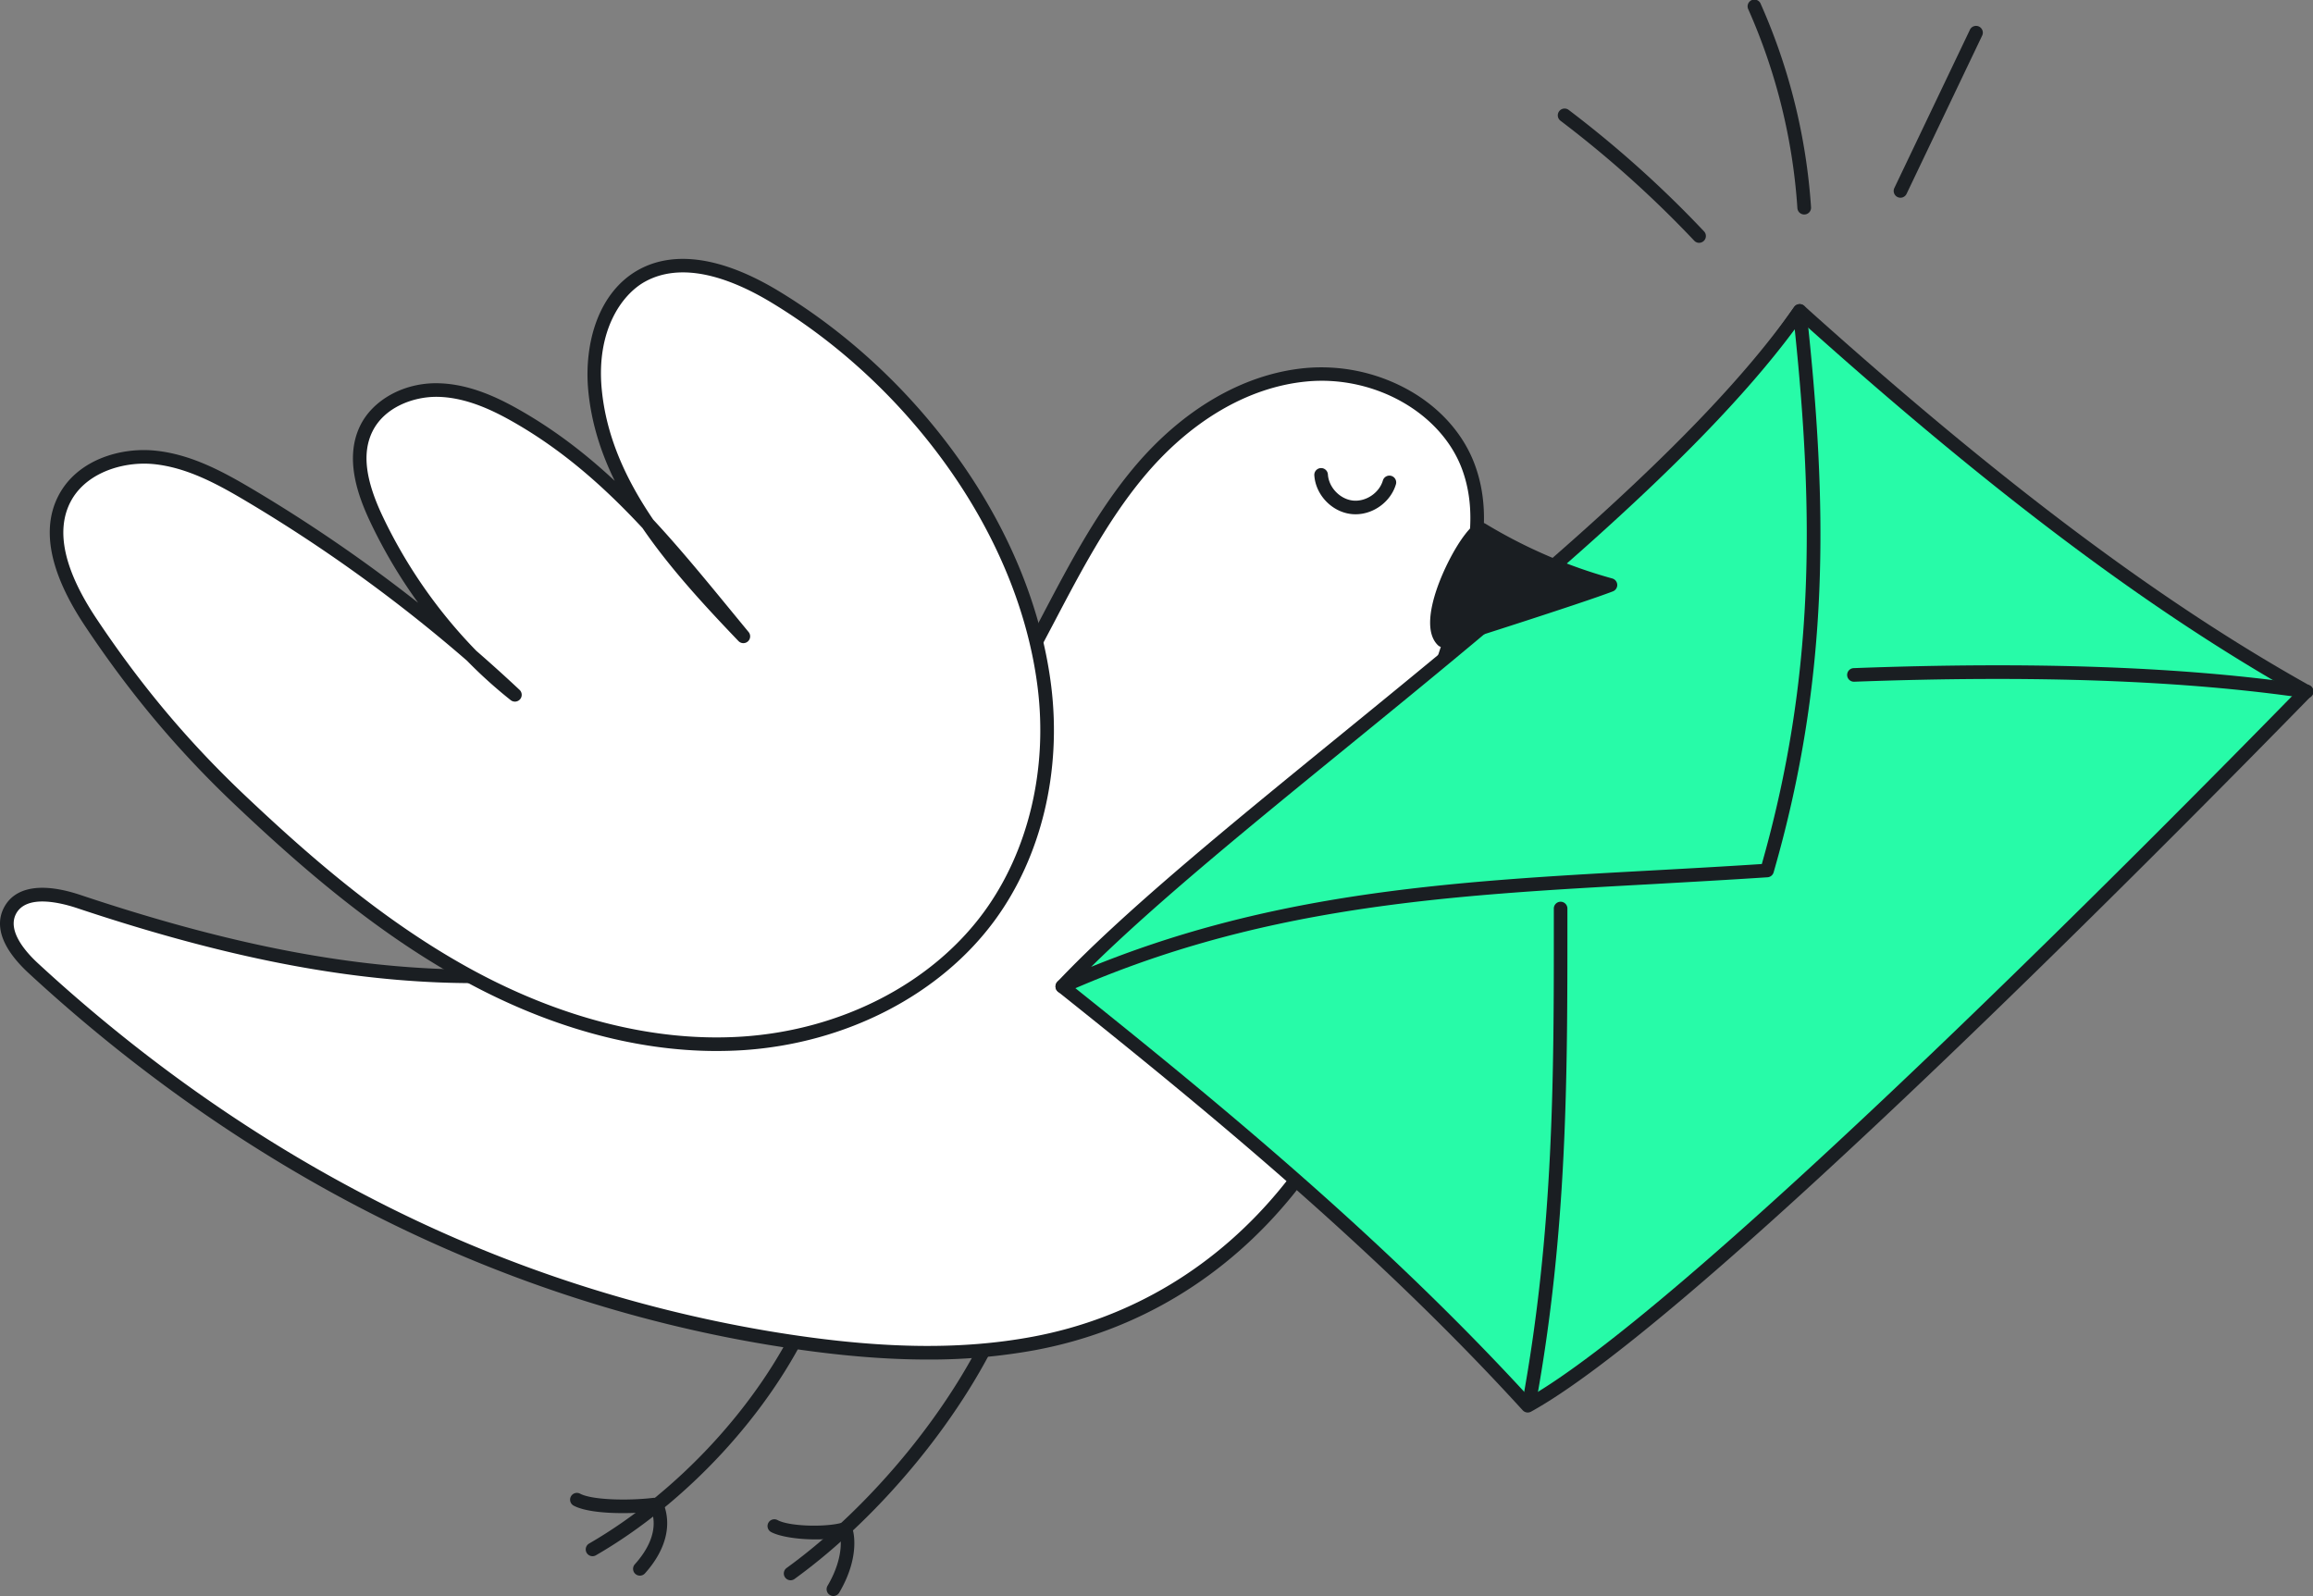 <svg xmlns="http://www.w3.org/2000/svg" viewBox="0 0 1703.05 1175.11"><rect x="0" y="0" width="1703.05" height="1175.11" fill="#808080" stroke="none"/><defs><style>.cls-1{fill:#1a1e22}.cls-2{fill:#fff}.cls-3{fill:#27fba8}</style></defs><g id="Vrstva_2" data-name="Vrstva 2"><g id="_2" data-name="2"><path d="M436.27 1145.8a5 5 0 0 1-2.5-9.33c65.37-37.8 124.83-102.21 155.17-168.09a5 5 0 1 1 9.08 4.18c-31.15 67.66-92.17 133.79-159.25 172.57a5 5 0 0 1-2.5.67ZM582.06 1163.52a5 5 0 0 1-2.94-9c63.63-46.15 123.63-119.85 152.85-187.77a5 5 0 1 1 9.18 3.95C711.27 1040.12 650 1115.45 585 1162.57a5 5 0 0 1-2.94.95Z" class="cls-1"/><path d="M471.14 1160.11a5 5 0 0 1-3.72-8.35c8.78-9.75 18-24.74 11.91-40.73a5 5 0 0 1 9.35-3.55c6.13 16.16 1.22 34.26-13.83 51a5 5 0 0 1-3.71 1.63ZM613.63 1175.11a4.92 4.92 0 0 1-2.53-.69 5 5 0 0 1-1.78-6.85c7.08-12 9.13-21.84 9.61-28 .52-6.58-.63-10.4-.65-10.43a5 5 0 0 1 9.52-3.09c.25.78 6.1 19.41-9.86 46.54a5 5 0 0 1-4.31 2.52Z" class="cls-1"/><path d="M600.08 1133.42c-13.21 0-26.34-2.17-32.33-5.41a5 5 0 0 1 4.77-8.79c8.69 4.71 34.9 5.27 46.79 2.11a5 5 0 1 1 2.57 9.66 87.47 87.47 0 0 1-21.8 2.43ZM458.6 1114.08c-14 0-28.65-1.4-36.34-5.57a5 5 0 0 1 4.76-8.79c8.61 4.67 34.88 5.38 54 3.13a5 5 0 0 1 1.17 9.93 210.86 210.86 0 0 1-23.59 1.3Z" class="cls-1"/><path d="M565.66 985.1q7.8 1.29 15.64 2.48c59.59 8.95 120.68 12.58 179.91 1.54 155.63-29 253.59-166.19 269.31-317 6.89-66.11 12.41-124.63 33.18-188.58 14.83-45.67 34.13-95 17.39-140-17.19-46.17-70.6-72.33-119.65-67.64S868.72 311 837.38 349c-44.55 54-69.08 122-107.48 180.21-36.61 55.47-86.58 102.26-145 134-79.45 43.2-171.94 58.76-262.29 55s-179-25.94-264.82-54.6c-17.65-5.9-42-9.6-50.49 7-7.49 14.72 5.24 31.23 17.31 42.39 152.17 140.34 335.85 237.87 541.05 272.1Z" class="cls-2"/><path d="M683 1001c-31.11 0-64.84-2.82-102.41-8.47-5.23-.79-10.52-1.63-15.73-2.49-100.76-16.81-199-49.36-291.85-96.74-89.45-45.62-174.15-105-251.76-176.64C2.09 699-4.28 682.33 2.82 668.44c8-15.62 28-19 56.53-9.45 101.29 33.85 185 51.12 263.43 54.34 97.06 4 186.85-14.82 259.7-54.43 57-31 106.53-76.77 143.25-132.4 15.62-23.67 29.21-49.5 42.35-74.5 19.1-36.32 38.84-73.87 65.44-106.13C869.71 302 915 275.35 961 271a132 132 0 0 1 74.63 15.33c23.83 12.92 41.65 32.65 50.17 55.55 15.92 42.77 1 87.85-13.42 131.45-1.31 4-2.62 7.91-3.89 11.83-19.82 61-25.56 116.21-32.2 180.1l-.77 7.46c-8 76.84-37.58 150.27-83.27 206.76-49.31 61-115 100.6-190.09 114.6A430.15 430.15 0 0 1 683 1001ZM31.18 663.75c-8.18 0-15.87 2.25-19.46 9.25-6.43 12.59 7.44 28.15 16.28 36.3 76.94 71 160.89 129.88 249.52 175.08a996.22 996.22 0 0 0 289 95.78c5.15.86 10.39 1.69 15.57 2.47 70.52 10.6 127.16 11.1 178.24 1.57 72.68-13.56 136.36-52 184.15-111.06 44.49-55 73.29-126.57 81.1-201.51l.78-7.45C1033 599.72 1038.8 544.06 1059 482c1.27-3.93 2.59-7.9 3.9-11.88 13.89-42 28.24-85.34 13.55-124.82-15.44-41.49-64.66-69.19-114.48-64.41-43.33 4.14-86.19 29.47-120.69 71.31-25.94 31.46-45.44 68.55-64.3 104.42-13.25 25.22-27 51.29-42.86 75.37-37.62 57-88.38 103.91-146.81 135.67-74.44 40.47-166 59.71-264.89 55.65-79.4-3.27-164-20.7-266.19-54.86-5.79-1.89-15.78-4.7-25.05-4.7Z" class="cls-1"/><path d="M547.36 468.53c-49.9-52-102.56-109.9-109.27-181.7-3-31.72 6.35-68 34.12-83.62 30.35-17.07 68.52-2.78 98.32 15.22 99.41 60 183.7 169.42 198.45 286.86 7.4 58.95-5.4 121.3-40.5 169.24-41.6 56.81-111.58 89.13-181.85 93.69s-140.48-16.52-202.25-50.31S228.47 638 177.3 589.64C134.82 549.48 99.39 507 66.94 458.38c-18.15-27.2-34.55-62.25-19.41-91.24 11.86-22.74 40.26-32.9 65.79-30.43s48.86 15.1 70.9 28.22A1128.11 1128.11 0 0 1 379 511.57c-42.85-33.95-78.54-79.95-101.88-129.4-9.84-20.85-17.57-45.64-7.53-66.4 9.18-19 31.51-28.93 52.57-28.59s41.05 9.28 59.31 19.79c68.96 39.66 115.27 100.23 165.89 161.56Z" class="cls-2"/><path d="M527.65 773.83c-60 0-123.73-17.65-185.67-51.53-66.19-36.22-122.12-85.54-168.12-129-42.35-40-77.65-82-111.08-132.12-26.05-39-32.67-71.45-19.69-96.33 13.7-26.26 45.39-35.54 70.71-33.1 26.9 2.59 50.8 15.7 73 28.9a1133.18 1133.18 0 0 1 121.05 83.15 375.78 375.78 0 0 1-35.23-59.49c-8.84-18.75-19.24-46.47-7.51-70.71 9.29-19.2 32.25-31.87 57.16-31.42 23.87.4 45.52 11.14 61.71 20.46 25.59 14.72 48 32.14 68.64 51.4-10.33-21-17.3-43.11-19.51-66.74-1.63-17.42.44-35.18 5.81-50 6.28-17.33 16.94-30.61 30.84-38.43 26.43-14.87 62.17-9.57 103.35 15.3 51.15 30.89 97 73.52 132.46 123.28 37.61 52.7 61.25 110.53 68.37 167.24 7.91 63.06-7.18 126.05-41.43 172.82-40.28 55-109.65 90.79-185.55 95.72q-9.58.6-19.31.6ZM106.17 341.37c-20.15 0-43.89 8.32-54.21 28.08-11.17 21.4-4.73 50.39 19.14 86.15 33 49.46 67.84 90.9 109.64 130.41 45.52 43 100.85 91.85 166 127.51 67 36.64 136 53.83 199.53 49.71 73-4.74 139.58-39 178.13-91.65 32.75-44.73 47.18-105.11 39.58-165.67-6.92-55.06-29.94-111.31-66.59-162.67-34.72-48.66-79.49-90.34-129.49-120.53-16.94-10.23-32.89-17-47.42-20.16-17.71-3.82-33.14-2.14-45.86 5-17.07 9.61-35.59 36-31.59 78.81 3.24 34.72 17.55 66.24 37.9 96.19 19.74 21.25 38.38 44 57.44 67.21q6.38 7.77 12.81 15.58a5 5 0 0 1-7.47 6.64c-26.08-27.21-51-54.44-70.66-83.2C445.32 359 415.37 332.23 379 311.3c-15.16-8.71-35.32-18.76-56.9-19.12-17.53-.25-39.18 7.57-48 25.77-7.5 15.52-5.1 35.25 7.57 62.05a368.48 368.48 0 0 0 69 99.15q16.19 14.07 31.82 28.73a5 5 0 0 1-6.53 7.57 345.16 345.16 0 0 1-32.13-29 1125.59 1125.59 0 0 0-162.17-117.23c-21.2-12.62-44-25.14-68.82-27.54-2.16-.2-4.39-.31-6.67-.31ZM998.09 378.65a29.61 29.61 0 0 1-3.11-.17c-14.34-1.58-26.31-14.1-27.25-28.51a5 5 0 0 1 10-.65c.62 9.55 8.86 18.17 18.37 19.22s19.43-5.57 22.11-14.76a5 5 0 0 1 9.6 2.81c-3.81 12.85-16.45 22.06-29.72 22.06Z" class="cls-1"/><path d="M1124.85 1035c123.74-68.28 490.08-440.83 573.2-525.91-129-72.14-253-172.14-373-280.14-170.74 244.72-440.11 418.39-542.88 497.35C903 822.72 1020.4 920.47 1124.85 1035Z" class="cls-3"/><path d="M1124.85 1040a5 5 0 0 1-3.69-1.63c-108.68-119.16-233.57-221.55-342.11-308.16a5 5 0 0 1 .08-7.87c16.16-12.42 36.33-27.1 59.69-44.11 126.65-92.18 338.64-246.47 482.18-452.16a5 5 0 0 1 7.44-.85c143 128.66 261.2 217.47 372.1 279.49a5 5 0 0 1 1.13 7.86c-54.11 55.39-161.33 164-271.48 269.37-148.13 141.65-250 228.26-302.87 257.42a5 5 0 0 1-2.47.64ZM790.3 726.39c106.75 85.29 228.7 185.69 335.56 302.28 53-30.53 153-115.93 297.37-254 107-102.35 211.31-207.85 266.69-264.47-108.83-61.62-224.8-148.85-364-273.82-144.38 204.75-355 358-481.2 449.9-20.92 15.26-39.27 28.61-54.42 40.11Z" class="cls-1"/><path d="M1301.05 640.93c-187 12.43-346.87 9.1-518.88 85.37 123.12-130.15 427.24-332.12 542.88-497.37 16.2 148.23 16.57 271.38-24 412Z" class="cls-3"/><path d="M782.18 731.3a5 5 0 0 1-3.64-8.44c48.62-51.39 125.61-114.16 207.12-180.61 124.45-101.47 265.51-216.46 335.34-316.18a5 5 0 0 1 9.07 2.32c15.71 143.74 17.61 269.14-24.17 413.93a5 5 0 0 1-4.47 3.6c-28.66 1.9-56.88 3.45-84.17 5-76.16 4.17-148.09 8.1-219.31 19.06-79.66 12.25-147.56 31.61-213.7 60.94a5 5 0 0 1-2.07.38Zm539.28-488.84C1248.66 340.74 1112.56 451.69 992 550c-72 58.68-140.43 114.49-188.61 161.87 59.73-24.26 121.73-40.86 193-51.82 71.71-11 143.88-15 220.28-19.17 26.15-1.43 53.15-2.91 80.55-4.71 39.07-137.43 38.4-257.65 24.24-393.71Zm-20.41 398.47ZM1698.05 514.07a4.36 4.36 0 0 1-.72-.05c-89.88-13.09-198.51-17-332.1-12.09a5 5 0 0 1-.37-10c134.2-5 243.42-1 333.91 12.19a5 5 0 0 1-.72 10Z" class="cls-1"/><path d="M1125.82 1038.13a5.57 5.57 0 0 1-.9-.08 5 5 0 0 1-4-5.82c23.21-126.68 23.18-241.26 23.15-352.06v-11.24a5 5 0 0 1 10 0v11.24c0 111.25.06 226.29-23.31 353.86a5 5 0 0 1-4.94 4.1ZM1185.8 430.75a374.28 374.28 0 0 1-94.38-40.75c-7.65-4.68-46.14 65.12-29.18 81.45 0 .04 101-31.95 123.56-40.7Z" class="cls-1"/><path d="M1062.24 476.49a5 5 0 0 1-3.47-1.4c-9.29-8.94-5.65-27.22-1-41 4.91-14.44 13.33-30.76 20.94-40.6 2.45-3.18 9-11.6 15.29-7.72a371.41 371.41 0 0 0 93.11 40.15 5 5 0 0 1 .47 9.48c-22.45 8.7-119.73 39.54-123.86 40.85a5.27 5.27 0 0 1-1.48.24Zm28.21-81.18c-6.22 5-23 33.25-26.79 55.73-1.09 6.4-.89 11.43.52 14.59 15-4.76 74.86-23.85 105.64-34.46a378.94 378.94 0 0 1-79.37-35.86ZM1251.1 178.8a5 5 0 0 1-3.63-1.56A802.63 802.63 0 0 0 1149 88.92a5 5 0 0 1 6-8 811.11 811.11 0 0 1 99.67 89.43 5 5 0 0 1-3.63 8.43ZM1328.41 157.91a5 5 0 0 1-5-4.67A431 431 0 0 0 1287.32 7a5 5 0 1 1 9.14-4 440.92 440.92 0 0 1 37 149.59 5 5 0 0 1-4.66 5.33ZM1399.31 145.58a5 5 0 0 1-4.51-7.15l55.51-116.24a5 5 0 1 1 9 4.31l-55.51 116.23a5 5 0 0 1-4.49 2.85Z" class="cls-1"/></g></g></svg>